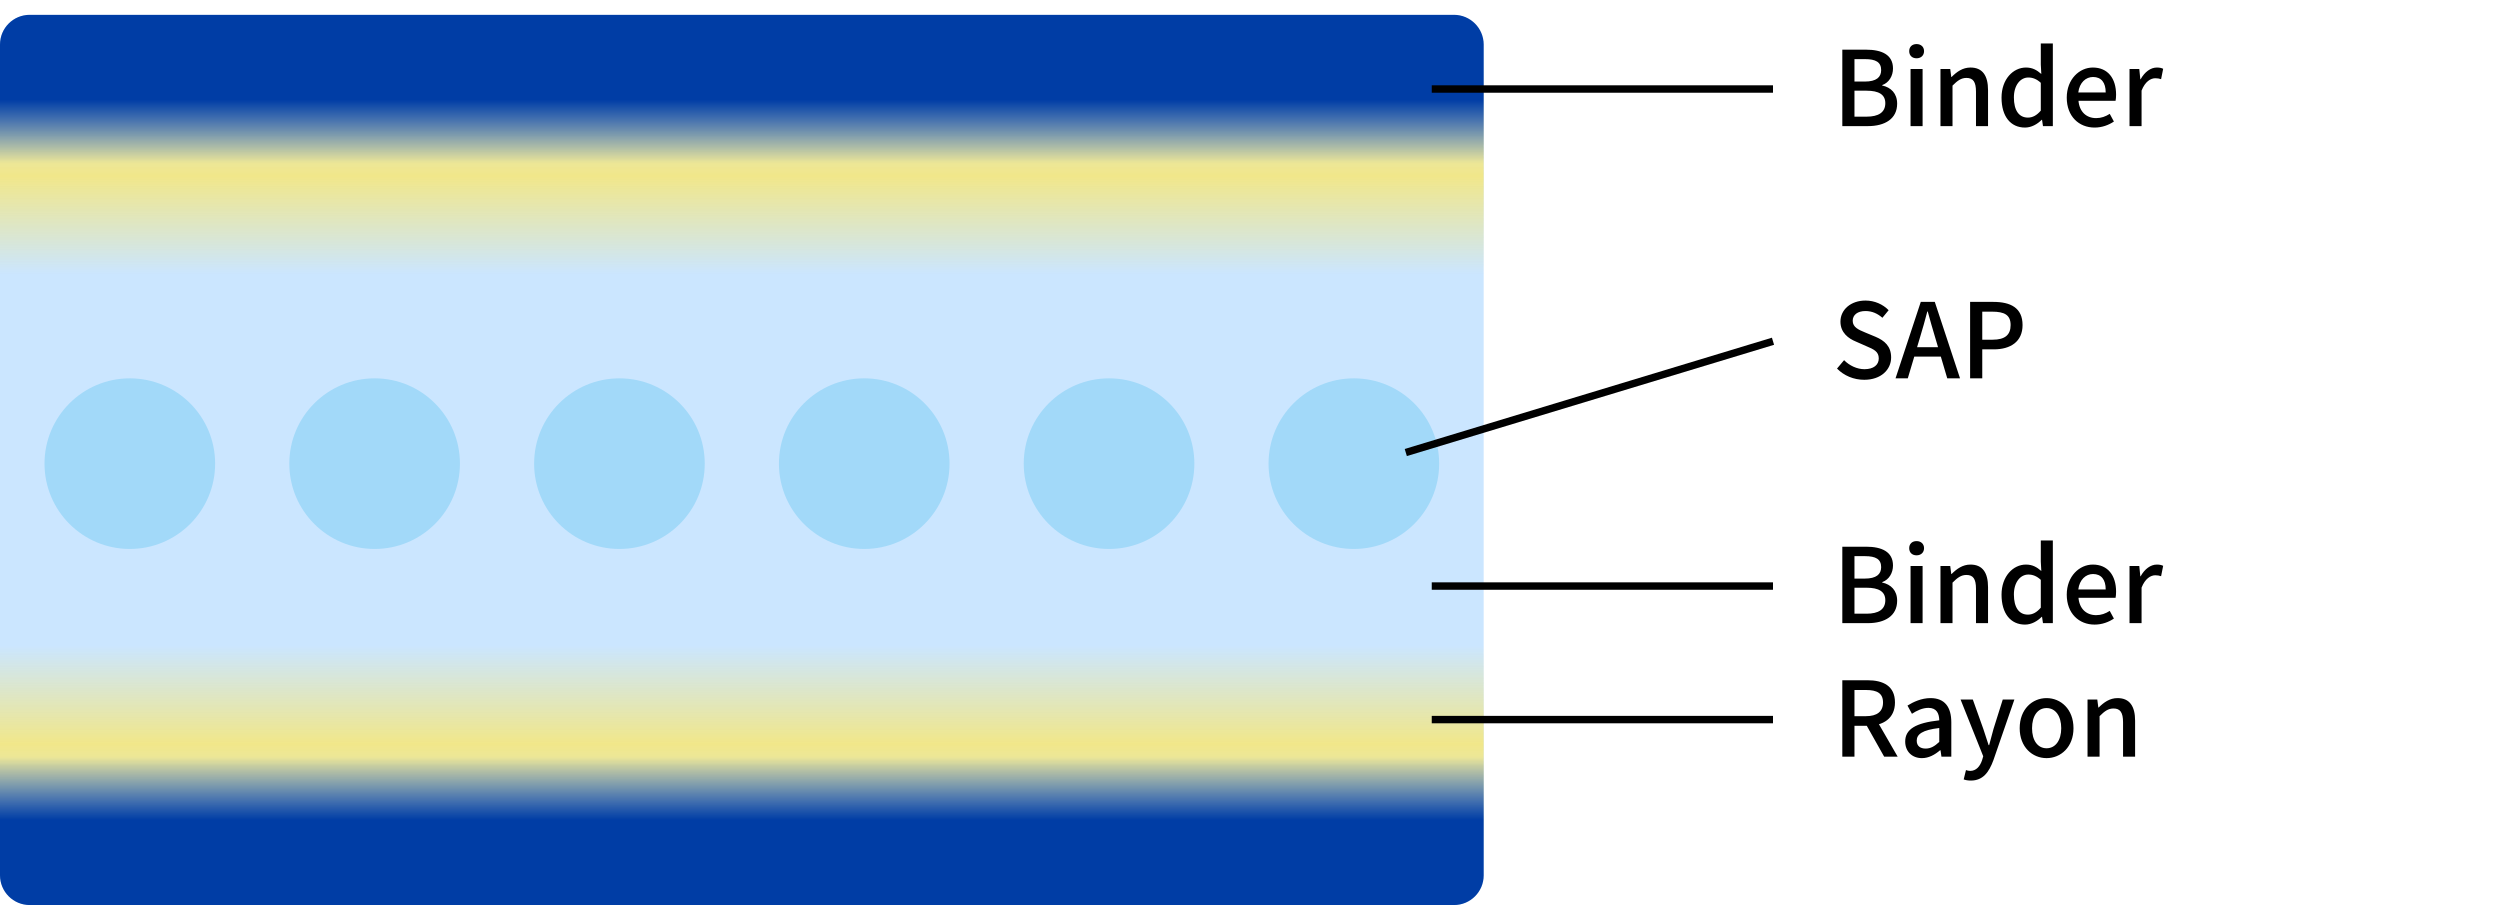 <svg width="337" height="122" viewBox="0 0 337 122" fill="none" xmlns="http://www.w3.org/2000/svg">
<rect y="2" width="200" height="120" rx="4" fill="#CBE6FF"/>
<path d="M0 8H200V37H0V8Z" fill="url(#paint0_linear_4274_31423)"/>
<path d="M0 116H200V87H0V116Z" fill="url(#paint1_linear_4274_31423)"/>
<path d="M0 6C0 3.791 1.791 2 4 2H196C198.209 2 200 3.791 200 6V22H0V6Z" fill="url(#paint2_linear_4274_31423)"/>
<path d="M0 118C0 120.209 1.791 122 4 122H196C198.209 122 200 120.209 200 118V102H0V118Z" fill="url(#paint3_linear_4274_31423)"/>
<circle cx="17.5" cy="62.5" r="11.5" fill="#A2D9F9"/>
<circle cx="50.5" cy="62.5" r="11.5" fill="#A2D9F9"/>
<circle cx="83.5" cy="62.5" r="11.5" fill="#A2D9F9"/>
<circle cx="116.5" cy="62.5" r="11.5" fill="#A2D9F9"/>
<circle cx="149.5" cy="62.5" r="11.5" fill="#A2D9F9"/>
<circle cx="182.5" cy="62.5" r="11.5" fill="#A2D9F9"/>
<path d="M248.344 17V6.696H251.55C253.65 6.696 255.176 7.368 255.176 9.23C255.176 10.224 254.644 11.148 253.72 11.47V11.526C254.896 11.778 255.736 12.59 255.736 13.976C255.736 16.02 254.084 17 251.802 17H248.344ZM249.982 10.994H251.368C252.936 10.994 253.58 10.406 253.58 9.454C253.58 8.376 252.852 7.97 251.41 7.97H249.982V10.994ZM249.982 15.726H251.62C253.216 15.726 254.14 15.152 254.14 13.906C254.14 12.744 253.258 12.226 251.62 12.226H249.982V15.726ZM257.542 17V9.3H259.166V17H257.542ZM258.354 7.858C257.752 7.858 257.36 7.48 257.36 6.892C257.36 6.318 257.752 5.94 258.354 5.94C258.942 5.94 259.362 6.318 259.362 6.892C259.362 7.48 258.942 7.858 258.354 7.858ZM261.575 17V9.3H262.891L263.031 10.378H263.073C263.773 9.678 264.571 9.104 265.621 9.104C267.259 9.104 267.987 10.21 267.987 12.156V17H266.363V12.366C266.363 11.022 265.971 10.504 265.075 10.504C264.361 10.504 263.871 10.868 263.199 11.54V17H261.575ZM272.971 17.196C271.039 17.196 269.807 15.712 269.807 13.164C269.807 10.658 271.389 9.104 273.097 9.104C273.979 9.104 274.553 9.44 275.169 9.972L275.099 8.698V5.856H276.723V17H275.393L275.267 16.146H275.225C274.637 16.734 273.839 17.196 272.971 17.196ZM273.363 15.852C273.993 15.852 274.553 15.558 275.099 14.914V11.162C274.539 10.644 273.993 10.448 273.419 10.448C272.341 10.448 271.473 11.484 271.473 13.136C271.473 14.886 272.159 15.852 273.363 15.852ZM282.35 17.196C280.25 17.196 278.598 15.698 278.598 13.164C278.598 10.658 280.32 9.104 282.112 9.104C284.142 9.104 285.248 10.574 285.248 12.758C285.248 13.08 285.22 13.388 285.178 13.584H280.18C280.306 15.054 281.23 15.922 282.56 15.922C283.246 15.922 283.82 15.712 284.394 15.348L284.954 16.384C284.24 16.86 283.358 17.196 282.35 17.196ZM280.152 12.464H283.848C283.848 11.134 283.26 10.378 282.14 10.378C281.174 10.378 280.32 11.12 280.152 12.464ZM287.059 17V9.3H288.375L288.515 10.686H288.557C289.103 9.692 289.915 9.104 290.741 9.104C291.119 9.104 291.357 9.16 291.595 9.272L291.315 10.672C291.049 10.588 290.853 10.546 290.531 10.546C289.915 10.546 289.159 10.994 288.683 12.212V17H287.059Z" fill="black"/>
<path d="M248.344 102V91.696H251.718C253.846 91.696 255.442 92.452 255.442 94.692C255.442 96.848 253.846 97.842 251.718 97.842H249.982V102H248.344ZM249.982 96.54H251.536C253.02 96.54 253.832 95.924 253.832 94.692C253.832 93.446 253.02 93.012 251.536 93.012H249.982V96.54ZM253.986 102L251.41 97.422L252.614 96.47L255.806 102H253.986ZM259.075 102.196C257.759 102.196 256.821 101.314 256.821 99.956C256.821 98.304 258.221 97.45 261.413 97.1C261.399 96.204 261.077 95.42 259.957 95.42C259.145 95.42 258.375 95.798 257.731 96.218L257.129 95.112C257.913 94.622 259.005 94.104 260.237 94.104C262.155 94.104 263.037 95.322 263.037 97.38V102H261.707L261.581 101.132H261.525C260.825 101.734 259.999 102.196 259.075 102.196ZM259.579 100.908C260.251 100.908 260.783 100.6 261.413 100.012V98.136C259.131 98.402 258.375 98.976 258.375 99.844C258.375 100.6 258.893 100.908 259.579 100.908ZM265.672 105.22C265.28 105.22 264.972 105.164 264.706 105.066L265.014 103.806C265.154 103.862 265.378 103.918 265.574 103.918C266.4 103.918 266.904 103.302 267.184 102.476L267.338 101.944L264.286 94.3H265.938L267.352 98.262C267.59 98.948 267.814 99.718 268.066 100.446H268.136C268.318 99.732 268.528 98.976 268.724 98.262L269.97 94.3H271.538L268.71 102.476C268.108 104.114 267.296 105.22 265.672 105.22ZM275.88 102.196C273.962 102.196 272.254 100.712 272.254 98.164C272.254 95.588 273.962 94.104 275.88 94.104C277.784 94.104 279.506 95.588 279.506 98.164C279.506 100.712 277.784 102.196 275.88 102.196ZM275.88 100.866C277.084 100.866 277.854 99.788 277.854 98.164C277.854 96.526 277.084 95.448 275.88 95.448C274.662 95.448 273.92 96.526 273.92 98.164C273.92 99.788 274.662 100.866 275.88 100.866ZM281.399 102V94.3H282.715L282.855 95.378H282.897C283.597 94.678 284.395 94.104 285.445 94.104C287.083 94.104 287.811 95.21 287.811 97.156V102H286.187V97.366C286.187 96.022 285.795 95.504 284.899 95.504C284.185 95.504 283.695 95.868 283.023 96.54V102H281.399Z" fill="black"/>
<path d="M248.344 84V73.696H251.55C253.65 73.696 255.176 74.368 255.176 76.23C255.176 77.224 254.644 78.148 253.72 78.47V78.526C254.896 78.778 255.736 79.59 255.736 80.976C255.736 83.02 254.084 84 251.802 84H248.344ZM249.982 77.994H251.368C252.936 77.994 253.58 77.406 253.58 76.454C253.58 75.376 252.852 74.97 251.41 74.97H249.982V77.994ZM249.982 82.726H251.62C253.216 82.726 254.14 82.152 254.14 80.906C254.14 79.744 253.258 79.226 251.62 79.226H249.982V82.726ZM257.542 84V76.3H259.166V84H257.542ZM258.354 74.858C257.752 74.858 257.36 74.48 257.36 73.892C257.36 73.318 257.752 72.94 258.354 72.94C258.942 72.94 259.362 73.318 259.362 73.892C259.362 74.48 258.942 74.858 258.354 74.858ZM261.575 84V76.3H262.891L263.031 77.378H263.073C263.773 76.678 264.571 76.104 265.621 76.104C267.259 76.104 267.987 77.21 267.987 79.156V84H266.363V79.366C266.363 78.022 265.971 77.504 265.075 77.504C264.361 77.504 263.871 77.868 263.199 78.54V84H261.575ZM272.971 84.196C271.039 84.196 269.807 82.712 269.807 80.164C269.807 77.658 271.389 76.104 273.097 76.104C273.979 76.104 274.553 76.44 275.169 76.972L275.099 75.698V72.856H276.723V84H275.393L275.267 83.146H275.225C274.637 83.734 273.839 84.196 272.971 84.196ZM273.363 82.852C273.993 82.852 274.553 82.558 275.099 81.914V78.162C274.539 77.644 273.993 77.448 273.419 77.448C272.341 77.448 271.473 78.484 271.473 80.136C271.473 81.886 272.159 82.852 273.363 82.852ZM282.35 84.196C280.25 84.196 278.598 82.698 278.598 80.164C278.598 77.658 280.32 76.104 282.112 76.104C284.142 76.104 285.248 77.574 285.248 79.758C285.248 80.08 285.22 80.388 285.178 80.584H280.18C280.306 82.054 281.23 82.922 282.56 82.922C283.246 82.922 283.82 82.712 284.394 82.348L284.954 83.384C284.24 83.86 283.358 84.196 282.35 84.196ZM280.152 79.464H283.848C283.848 78.134 283.26 77.378 282.14 77.378C281.174 77.378 280.32 78.12 280.152 79.464ZM287.059 84V76.3H288.375L288.515 77.686H288.557C289.103 76.692 289.915 76.104 290.741 76.104C291.119 76.104 291.357 76.16 291.595 76.272L291.315 77.672C291.049 77.588 290.853 77.546 290.531 77.546C289.915 77.546 289.159 77.994 288.683 79.212V84H287.059Z" fill="black"/>
<path d="M251.298 51.196C249.87 51.196 248.568 50.636 247.63 49.684L248.582 48.55C249.31 49.292 250.332 49.768 251.326 49.768C252.558 49.768 253.258 49.194 253.258 48.312C253.258 47.374 252.558 47.08 251.606 46.674L250.178 46.044C249.184 45.638 248.092 44.854 248.092 43.356C248.092 41.732 249.506 40.514 251.466 40.514C252.684 40.514 253.818 41.018 254.588 41.816L253.748 42.838C253.104 42.278 252.376 41.928 251.466 41.928C250.416 41.928 249.744 42.432 249.744 43.244C249.744 44.126 250.57 44.462 251.41 44.812L252.824 45.4C254.042 45.918 254.924 46.674 254.924 48.186C254.924 49.838 253.552 51.196 251.298 51.196ZM255.518 51L258.92 40.696H260.81L264.212 51H262.49L260.838 45.414C260.488 44.294 260.18 43.132 259.858 41.984H259.802C259.494 43.146 259.186 44.294 258.836 45.414L257.17 51H255.518ZM257.436 48.074V46.8H262.252V48.074H257.436ZM265.571 51V40.696H268.707C271.003 40.696 272.641 41.48 272.641 43.818C272.641 46.072 271.003 47.094 268.763 47.094H267.209V51H265.571ZM267.209 45.792H268.609C270.247 45.792 271.031 45.162 271.031 43.818C271.031 42.446 270.191 42.012 268.539 42.012H267.209V45.792Z" fill="black"/>
<path d="M193 12H239" stroke="black"/>
<path d="M193 97H239" stroke="black"/>
<path d="M193 79H239" stroke="black"/>
<path d="M189.5 61L239 46" stroke="black"/>
<defs>
<linearGradient id="paint0_linear_4274_31423" x1="100" y1="8" x2="100" y2="37" gradientUnits="userSpaceOnUse">
<stop stop-color="#F1E78A" stop-opacity="0"/>
<stop offset="0.542" stop-color="#F1E78A"/>
<stop offset="1" stop-color="#F1E78A" stop-opacity="0"/>
</linearGradient>
<linearGradient id="paint1_linear_4274_31423" x1="100" y1="116" x2="100" y2="87" gradientUnits="userSpaceOnUse">
<stop stop-color="#F1E78A" stop-opacity="0"/>
<stop offset="0.542" stop-color="#F1E78A"/>
<stop offset="1" stop-color="#F1E78A" stop-opacity="0"/>
</linearGradient>
<linearGradient id="paint2_linear_4274_31423" x1="100" y1="2" x2="100" y2="22" gradientUnits="userSpaceOnUse">
<stop offset="0.573" stop-color="#003DA5"/>
<stop offset="1" stop-color="#003DA5" stop-opacity="0"/>
</linearGradient>
<linearGradient id="paint3_linear_4274_31423" x1="100" y1="122" x2="100" y2="102" gradientUnits="userSpaceOnUse">
<stop offset="0.573" stop-color="#003DA5"/>
<stop offset="1" stop-color="#003DA5" stop-opacity="0"/>
</linearGradient>
</defs>
</svg>
